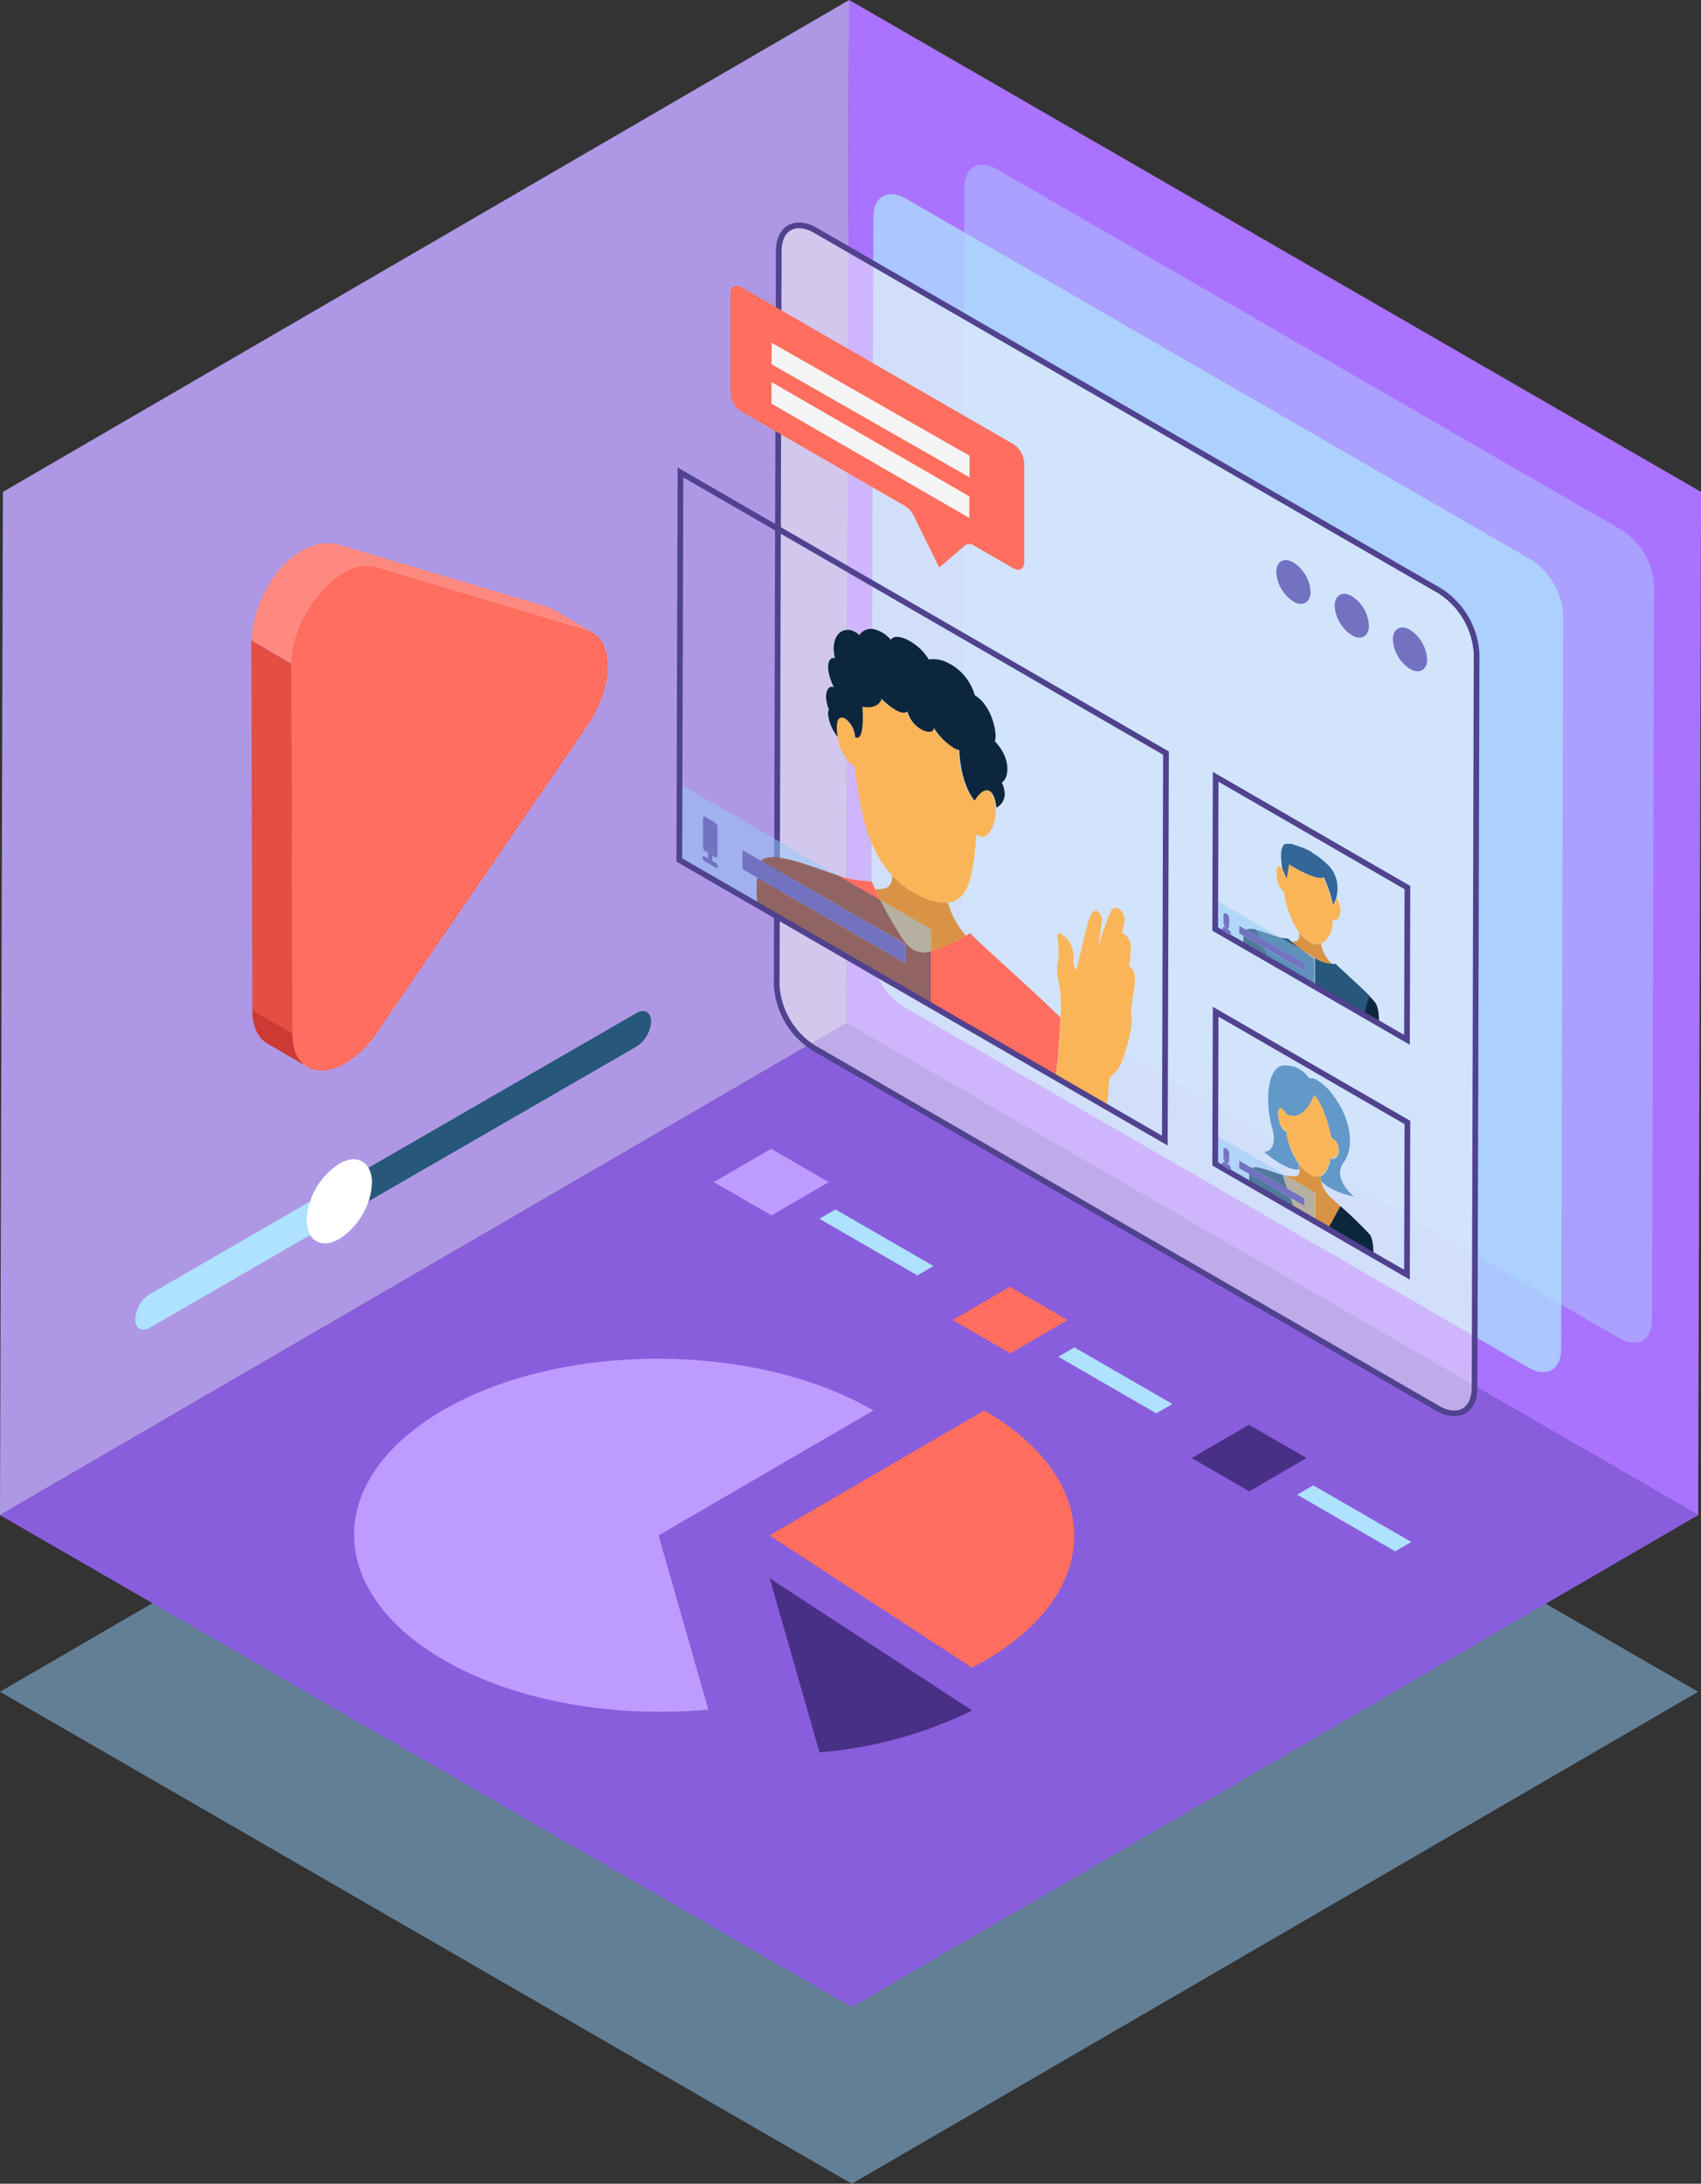 <svg id="_Layer_" data-name="&lt;Layer&gt;" xmlns="http://www.w3.org/2000/svg" viewBox="0 0 298.22 382.75"><rect x="0" y="0" width="298.22" height="382.75" fill="#333333" stroke="none"/><defs><style>.cls-1,.cls-10{opacity:0.5;}.cls-19,.cls-2{fill:#93cbf9;}.cls-3{isolation:isolate;}.cls-4{fill:#ae98e5;}.cls-5{fill:#a973ff;}.cls-6{fill:#895edd;}.cls-7{opacity:0.4;}.cls-8{fill:#aee2ff;}.cls-9{opacity:0.75;}.cls-10{fill:#f7f8f9;}.cls-11,.cls-26{fill:none;}.cls-11{stroke:#50428e;stroke-miterlimit:10;}.cls-12{fill:#7272c1;}.cls-13{fill:#d89444;}.cls-14{fill:#fbb559;}.cls-15{fill:#369;}.cls-16{fill:#27577a;}.cls-17{fill:#0c273d;}.cls-18{fill:#b5b09f;}.cls-19{opacity:0.5;}.cls-20{fill:#5d91ba;}.cls-21{fill:#50799b;}.cls-22{fill:#6399c9;}.cls-23{fill:#ff6e5e;}.cls-24{fill:#916464;}.cls-25{fill:#cc3a33;}.cls-27{fill:#e54e42;}.cls-28{fill:#ff8980;}.cls-29{fill:#be9cff;}.cls-30{fill:#493087;}.cls-31{fill:#f5f5f5;}.cls-32{fill:#fff;}</style></defs><g class="cls-1"><polygon class="cls-2" points="0 296.52 148.37 210.3 297.72 296.52 149.34 382.75 0 296.52"/></g><g class="cls-3"><polygon class="cls-4" points="0 265.56 0.51 86.22 148.88 0 148.37 179.34 0 265.56"/><polygon class="cls-5" points="148.37 179.34 148.88 0 298.23 86.22 297.72 265.56 148.37 179.34"/><polygon class="cls-6" points="0 265.56 148.37 179.34 297.72 265.56 149.34 351.78 0 265.56"/></g><g class="cls-7"><g class="cls-3"><path class="cls-8" d="M284.34,92.92,174.76,29.65c-3.13-1.81-5.68-.36-5.69,3.25l-.37,128.6a12.49,12.49,0,0,0,5.66,9.8l109.58,63.26c3.14,1.81,5.68.36,5.69-3.24l.37-128.6a12.45,12.45,0,0,0-5.66-9.8"/></g></g><g class="cls-9"><g class="cls-3"><path class="cls-8" d="M268.39,98.07,158.81,34.81c-3.13-1.81-5.68-.36-5.69,3.24l-.37,128.6a12.49,12.49,0,0,0,5.66,9.8L268,239.71c3.14,1.81,5.69.36,5.7-3.24l.36-128.6a12.46,12.46,0,0,0-5.66-9.8"/></g></g><g class="cls-3"><path class="cls-10" d="M252.52,103.62,142.94,40.36c-3.52-2-6.39-.4-6.41,3.65l-.36,128.59a14,14,0,0,0,6.36,11l109.58,63.27c3.52,2,6.4.4,6.41-3.65l.36-128.59a14,14,0,0,0-6.36-11"/></g><g class="cls-3"><path class="cls-11" d="M252.52,103.62,142.94,40.36c-3.52-2-6.39-.4-6.41,3.65l-.36,128.59a14,14,0,0,0,6.36,11l109.58,63.27c3.52,2,6.4.4,6.41-3.65l.36-128.59a14,14,0,0,0-6.36-11"/></g><g class="cls-3"><path class="cls-12" d="M226.76,98.59c-1.64-1-3-.19-3,1.7a6.57,6.57,0,0,0,3,5.14c1.64.95,3,.18,3-1.7a6.52,6.52,0,0,0-3-5.14"/><path class="cls-12" d="M237,104.49c-1.64-.95-3-.19-3,1.7a6.57,6.57,0,0,0,3,5.14c1.64,1,3,.18,3-1.7a6.53,6.53,0,0,0-3-5.14"/><path class="cls-12" d="M247.2,110.39c-1.64-.94-3-.19-3,1.7a6.53,6.53,0,0,0,3,5.14c1.64,1,3,.19,3-1.7a6.57,6.57,0,0,0-3-5.14"/></g><g class="cls-3"><path class="cls-13" d="M231.57,165.4a2.4,2.4,0,0,1-2-.29,6.17,6.17,0,0,1-1.77-1.59c0,.16,0,.33,0,.5,0,.92-.47,1-1.43,1a22.15,22.15,0,0,0,2.33,1.78l1.82,1.06V168l0,0a6,6,0,0,0,3.1,1l0,0a5.93,5.93,0,0,1-2-3.55m2.11-4.23.13.1h0l-.13-.1m-9.3-9.21c-.22-.12-.46-.09-.53.57a4.87,4.87,0,0,0,0,.66,4.82,4.82,0,0,1,0-.65c.07-.67.32-.7.53-.58a1.66,1.66,0,0,1,.38.37h0a1.48,1.48,0,0,0-.38-.36m.13-1.58h0m0-.13v0m0-.13v0m.75-2.28c-.62.32-.77,1.31-.75,2.28v-.22c0-.9.18-1.76.75-2.06m.06,0-.06,0,.06,0m.08,0-.06,0,.06,0m.08,0-.06,0,.06,0m.09,0h0m.09,0h0m.09,0h0m.1,0h0m.11,0h0m.12,0h0m.11,0-.05,0,.05,0m.13,0-.05,0,.05,0m3.64,1.49a22.5,22.5,0,0,0-3.51-1.44c.51.2,1,.36,1.48.53a12.56,12.56,0,0,1,1.91.84l.12.07.07,0a13.74,13.74,0,0,1,1.86,1.34c.22.19.45.39.68.61a5.62,5.62,0,0,1,1.85,4.24,6.48,6.48,0,0,1-.13,1.31,5.85,5.85,0,0,0-1.71-5.55,14.69,14.69,0,0,0-2.62-2"/><path class="cls-14" d="M232,153.65c-.89.63-3.79-.89-5.24-1.72l-.83-.5-.43,2.53-.74-1.68a12.65,12.65,0,0,1-.25-2.38v.22h0v.26h0a13.37,13.37,0,0,0,.24,1.89v0h0a1.66,1.66,0,0,0-.38-.37c-.21-.12-.46-.09-.53.58a4.82,4.82,0,0,0,0,.65,4.07,4.07,0,0,0,1.31,3.26,15.35,15.35,0,0,0,2.64,7.07,6.17,6.17,0,0,0,1.77,1.59,2.4,2.4,0,0,0,2,.29c1.24-.43,2.11-2,2.11-4.23l.13.1h0c.83.47,1.59-1.39,1-2.82a1.71,1.71,0,0,0-.63-.94.18.18,0,0,0-.08,0v0c0-.05.08-.26.14-.57a6.48,6.48,0,0,0,.13-1.31,6.65,6.65,0,0,1-.27,1.88v0l-.52,1.06a22.75,22.75,0,0,0-1.62-4.89m-.11-2.92c.22.19.45.39.68.61-.23-.22-.46-.42-.68-.61m-2-1.45a12.56,12.56,0,0,0-1.91-.84,12.56,12.56,0,0,1,1.91.84m.12.07.07,0-.07,0"/><path class="cls-15" d="M230,149.35l-.12-.07a12.56,12.56,0,0,0-1.91-.84c-.49-.17-1-.33-1.48-.53l-.13,0-.05,0-.08,0-.05,0-.06,0h-.6l-.06,0h0l-.06,0h0l-.06,0h0c-.57.3-.75,1.16-.75,2.06a12.65,12.65,0,0,0,.25,2.38l.74,1.68.43-2.53.83.5c1.45.83,4.35,2.35,5.24,1.72a22.75,22.75,0,0,1,1.62,4.89l.52-1.06v0a6.65,6.65,0,0,0,.27-1.88,5.62,5.62,0,0,0-1.85-4.24c-.23-.22-.46-.42-.68-.61a13.74,13.74,0,0,0-1.86-1.34l-.07,0"/><path class="cls-16" d="M225.87,164.53l-.88-.1c-.17,0-.37-.07-.59-.13l4.27,2.46a22.15,22.15,0,0,1-2.33-1.78c-.16-.14-.31-.29-.47-.45m8.15,4.41-.38,0a6,6,0,0,1-3.1-1l0,0v4.92l8.62,5,.9-3.09a1.14,1.14,0,0,0,.07-.22,11.69,11.69,0,0,1,1,1.12c-.92-1.24-3.81-3.75-7-6.75"/><path class="cls-17" d="M240.07,174.57a1.14,1.14,0,0,1-.07.22l-.9,3.09,2.66,1.53c0-1,0-2.84-.69-3.72a11.69,11.69,0,0,0-1-1.12"/><path class="cls-18" d="M230.49,167.82l-1.82-1.06.82.57a11.32,11.32,0,0,0,1,.65v-.16"/><path class="cls-19" d="M214.64,162.21a.9.9,0,0,1-.15-.46v-1.4c0-.28.2-.39.44-.25l.13.07a1,1,0,0,1,.43.76v1.4a.3.3,0,0,1-.14.3v.27l.06,0a.76.76,0,0,1,.36.61c0,.22-.16.31-.36.2l-.42-.24-.39-.23a.75.75,0,0,1-.35-.61c0-.23.16-.31.35-.2l0,0v-.28m9.76,2.09-11.34-6.55v5.09l4.91,2.83c0-.14,0-.31,0-.51s0-.7.05-1.14l-.74-.43v-1.32l1.17.68c1.11-.58,4.24.88,6,1.35"/><path class="cls-20" d="M228.67,166.76l-4.27-2.46c-1.72-.47-4.85-1.93-6-1.35h0a2.89,2.89,0,0,1,1.76,0c.28.54.47.91.68,1.4l7.8,4.5v1.33l-7.08-4.09c.27.71.52,1.41.74,2.1l8.13,4.7V168a11.32,11.32,0,0,1-1-.65l-.82-.57"/><path class="cls-21" d="M221.61,166.1,218,164c0,.44-.05.83-.05,1.14s0,.37,0,.51l4.39,2.53c-.22-.69-.47-1.39-.74-2.1m-1.4-3.14a2.89,2.89,0,0,0-1.76,0l2.44,1.41c-.21-.49-.4-.86-.68-1.4"/><path class="cls-11" d="M213.13,136.15l33.62,19.42-.08,26.68-33.62-19.41Z"/><path class="cls-12" d="M215.07,160.17l-.13-.07c-.24-.14-.44,0-.44.25v1.4a.9.9,0,0,0,.15.46v-.08c0-.23.16-.32.36-.2a.78.78,0,0,1,.35.61v.09a.3.3,0,0,0,.14-.3v-1.4a1,1,0,0,0-.43-.76"/><path class="cls-12" d="M215,161.93c-.2-.12-.36,0-.36.2v.36l.71.41v-.36a.78.78,0,0,0-.35-.61"/><path class="cls-12" d="M215.41,162.94l-.06,0-.71-.41,0,0c-.19-.11-.35,0-.35.2a.75.75,0,0,0,.35.61l.39.23.42.24c.2.11.36,0,.36-.2a.76.76,0,0,0-.36-.61"/><polyline class="cls-12" points="228.69 168.86 220.89 164.36 218.45 162.95 218.44 162.95 217.27 162.27 217.26 163.59 218 164.01 221.61 166.09 228.69 170.19 228.69 168.86"/></g><g class="cls-3"><path class="cls-22" d="M227.88,187.39a5,5,0,0,0-2.76-.65c-3.06.16-3.32,6.58-2.11,10.89s-1.4,4.29-1.4,4.29a23.23,23.23,0,0,0,2.81,2c1.18.69,2.49,1.23,3.35,1,0-.22,0-.5,0-.79a13.33,13.33,0,0,1-2.28-5.86.61.61,0,0,1-.27-.09c-.28-.16-.73-.62-1-1.9-.34-1.46,0-2.23.51-1.91a2.36,2.36,0,0,1,.78,1c3.3,1.51,4.88-3.4,4.88-3.4,1.7,1.8,2.7,5.78,3.07,7.68a1,1,0,0,1,.45.14,2.44,2.44,0,0,1,.77,2.4c-.18.47-.67,1.16-1.16.88a.72.72,0,0,1-.21-.19c-.33,2-1,3-1.83,3.31.05.32.1.6.16.86a7,7,0,0,0,1.53,1.16,14.32,14.32,0,0,0,4.2,1.5s-3.91-3.1-1.79-6,1-7.91-1.72-11.55a10,10,0,0,0-2.8-2.76,2.12,2.12,0,0,0-1.53-.39,4.82,4.82,0,0,0-1.65-1.57"/><path class="cls-13" d="M240.1,216.3l0,0,0,0m0-.05,0,0,0,0m-8.58-10.15a2.09,2.09,0,0,1-1.83-.26,6.31,6.31,0,0,1-1.81-1.72l-.05-.06c0,.29,0,.57,0,.79v.35c0,1.19-.78,1.05-2.38.84l5.1,3v5.09l2.21,1.27a10.27,10.27,0,0,0,1.19-1.89L235,211.4a68.3,68.3,0,0,1,5.05,4.84c-1-1.19-3.55-3.45-6.44-6.12a5.32,5.32,0,0,1-2-3.16c-.06-.26-.11-.54-.16-.86"/><path class="cls-14" d="M230.39,191.88s-1.58,4.91-4.88,3.4a2.36,2.36,0,0,0-.78-1c-.55-.32-.85.45-.51,1.91.29,1.28.74,1.74,1,1.9a.61.61,0,0,0,.27.09,13.33,13.33,0,0,0,2.28,5.86l.05.06a6.31,6.31,0,0,0,1.81,1.72,2.09,2.09,0,0,0,1.83.26c.82-.31,1.5-1.33,1.83-3.31a.72.72,0,0,0,.21.19c.49.28,1-.41,1.16-.88a2.44,2.44,0,0,0-.77-2.4,1,1,0,0,0-.45-.14c-.37-1.9-1.37-5.88-3.07-7.68"/><path class="cls-17" d="M235,211.4l-1.12,2.06a10.27,10.27,0,0,1-1.19,1.89l8.1,4.68c0-.83,0-2.75-.63-3.64l0,0,0,0h0l0,0h0A68.3,68.3,0,0,0,235,211.4"/><path class="cls-19" d="M214.64,203.39a.93.93,0,0,1-.15-.46v-1.4c0-.28.2-.39.44-.25l.13.08a1,1,0,0,1,.43.74v1.41a.29.29,0,0,1-.14.29v.27l.06,0a.78.78,0,0,1,.36.61c0,.23-.16.32-.36.21l-.42-.24-.39-.23a.77.77,0,0,1-.35-.62c0-.22.16-.31.35-.2l0,0v-.27M225.39,206l-12.33-7.11V204l5.89,3.4c0-.17,0-.4,0-.69s0-.6,0-1l-1.7-1v-1.32l2.12,1.23c1-.5,3.85.81,5.43,1.25h0a3.8,3.8,0,0,0,.56.12"/><path class="cls-18" d="M230.49,209l-5.1-3a3.8,3.8,0,0,1-.56-.12c.24.78.51,1.56.79,2.34l3.07,1.78v1.32l-2.47-1.43c.24.69.47,1.41.74,2.12l3.52,2V209"/><path class="cls-21" d="M226.22,209.93,219,205.74c0,.38,0,.71,0,1s0,.52,0,.69l8,4.64c-.27-.71-.5-1.43-.74-2.12m-1.4-4c-1.58-.44-4.4-1.75-5.43-1.25l6.23,3.59c-.28-.78-.55-1.56-.79-2.34h0"/><path class="cls-11" d="M213.13,177.33l33.62,19.41-.08,26.68L213.05,204Z"/><path class="cls-12" d="M215.07,201.36l-.13-.08c-.24-.14-.44,0-.44.25v1.4a.93.93,0,0,0,.15.46v-.08c0-.23.16-.32.36-.2a.77.77,0,0,1,.35.6v.09a.29.29,0,0,0,.14-.29V202.1a1,1,0,0,0-.43-.74"/><path class="cls-12" d="M215,203.11c-.2-.12-.36,0-.36.2v.35l.71.41v-.36a.77.77,0,0,0-.35-.6"/><path class="cls-12" d="M215.41,204.11l-.06,0-.71-.41,0,0c-.19-.11-.35,0-.35.2a.77.77,0,0,0,.35.62l.39.23.42.24c.2.11.36,0,.36-.21a.78.78,0,0,0-.36-.61"/><polyline class="cls-12" points="228.69 210.04 225.62 208.26 219.39 204.67 217.27 203.44 217.26 204.76 218.96 205.74 226.22 209.93 228.69 211.36 228.69 210.04"/></g><g class="cls-3"><path class="cls-13" d="M166.23,158.22a10.24,10.24,0,0,1-5.32-1.42l-.85-.46a15.57,15.57,0,0,1-3.62-2.88c0,2-1,2.49-3,2.39.29.65.6,1.29.93,1.93l8.84,5.11v3.83l.55-.18a25.62,25.62,0,0,0,5.62-2.52,14.39,14.39,0,0,1-3.18-5.8"/><path class="cls-14" d="M159,124.65c-.53.42-1.34.17-2.13-.28a12.89,12.89,0,0,1-2.4-1.93s-.36,1.88-3.36,1.4c0,0,.52,6.35-1.28,5.31a4.33,4.33,0,0,0-1.68-3.21c-.64-.37-1.23-.2-1.4.39a6.32,6.32,0,0,0,.05,2.8,7.55,7.55,0,0,1-1.72-4,7.55,7.55,0,0,0,1.72,4,8.68,8.68,0,0,0,3,5.32c.91,5.65,1.63,13.69,6.61,19a15.57,15.57,0,0,0,3.62,2.88l.85.46a10.24,10.24,0,0,0,5.32,1.42c4.05-.41,4.44-5.9,5-12a3.25,3.25,0,0,0,.34.25c1.66,1,3.24-1.95,3-5a2.71,2.71,0,0,0,1.47-2.39,2.71,2.71,0,0,1-1.47,2.39c-.2-1.74-.64-2.62-1.18-2.93-.83-.48-1.9.45-2.62,1.69-2.62-3.18-2.7-8.86-2.7-8.86a3.07,3.07,0,0,1-1-.4,11.33,11.33,0,0,1-3.47-3.51c0,.89-1.1.91-2.24.25a5.12,5.12,0,0,1-2.38-3.12m-13.49-9.13c-.49.5-.69,1.9.25,4.14-.94-2.24-.74-3.64-.25-4.14m.8-.13,0,0,0,0m3.24-4.77c-2-.82-3.9.91-3.3,4.24-.6-3.33,1.34-5.06,3.3-4.24m.36.18h0m3.87-.31a2.5,2.5,0,0,0-2.89.52,2.5,2.5,0,0,1,2.89-.52m1.67,1,.4.37-.4-.37m-.81-.57.21.13-.21-.13m4.6,1.37c-1.34-.71-2.6-.87-3.09-.09.49-.78,1.75-.62,3.09.09m.27.15.12.07-.12-.07m7,4a5.39,5.39,0,0,0-3.59-.79,5.39,5.39,0,0,1,3.59.79m.13.07.16.1-.16-.1"/><path class="cls-17" d="M166.64,116.44l-.13-.07a5.39,5.39,0,0,0-3.59-.79l-.09,0a9.31,9.31,0,0,0-3.17-3.13l-.12-.07-.27-.15c-1.34-.71-2.6-.87-3.09-.09l-.3-.34-.4-.37a5.13,5.13,0,0,0-.6-.44l-.21-.13h0a5.07,5.07,0,0,0-.86-.39,2.5,2.5,0,0,0-2.89.52,1.48,1.48,0,0,0-.23.36,3.46,3.46,0,0,0-.75-.57h0l-.36-.18c-2-.82-3.9.91-3.3,4.24,0,.18.07.38.12.57l0,0,0,0h0a.62.62,0,0,0-.8.13c-.49.5-.69,1.9.25,4.14.1.25.22.52.36.8-.88-.51-2.07.84-.89,3.89a2.37,2.37,0,0,0-.15.8,7.55,7.55,0,0,0,1.72,4,6.32,6.32,0,0,1-.05-2.8c.17-.59.76-.76,1.4-.39a4.33,4.33,0,0,1,1.68,3.21c1.8,1,1.28-5.31,1.28-5.31,3,.48,3.36-1.4,3.36-1.4a12.89,12.89,0,0,0,2.4,1.93c.79.45,1.6.7,2.13.28a5.12,5.12,0,0,0,2.38,3.12c1.14.66,2.24.64,2.24-.25a11.33,11.33,0,0,0,3.47,3.51,3.07,3.07,0,0,0,1,.4s.08,5.68,2.7,8.86c.72-1.24,1.79-2.17,2.62-1.69.54.31,1,1.19,1.18,2.93a2.71,2.71,0,0,0,1.47-2.39,4.85,4.85,0,0,0-.53-2.06c1-.33,2.07-3.76-1.25-7.25.59-.45-.18-6.08-3.47-8a9.11,9.11,0,0,0-4-5.31l-.16-.1"/><path class="cls-23" d="M152.89,154.53c-.86-.06-1.9-.19-3.12-.35a18.22,18.22,0,0,1-3-.78l7.59,4.38c-.33-.64-.64-1.28-.93-1.93-.2-.44-.4-.88-.59-1.32m17.21,9c-.22.17-.46.33-.69.49a25.62,25.62,0,0,1-5.62,2.52l-.55.18,0,9.48,21.87,12.62c.4-2.43.72-7.52.86-10.46-3.35-3.35-8.66-8.06-14.43-13.41-.53-.47-1-1-1.42-1.42"/><path class="cls-14" d="M196.1,159.29a.88.88,0,0,0-1.24.22,49.76,49.76,0,0,0-2.28,6.27c0-.23.27-2.05.55-3.95a2.14,2.14,0,0,0-.68-2.1c-.43-.25-1,0-1.39,1.08-.88,2.36-1.53,6.42-2.44,9.33-.86-1.9-.08-1.84-.6-3.84a4.43,4.43,0,0,0-1.81-2.52c-.47-.27-.84-.23-.83.29a17.12,17.12,0,0,1,.05,4.91c-.38,2.54.53,2.88.59,7.23,0,.24,0,1-.07,2.15-.14,2.94-.46,8-.86,10.46l9,5.18.44-5.15a6,6,0,0,0,2.27-3.08,31.94,31.94,0,0,0,1.57-6.08c.14-1.4-.2-1.94,0-3.17.22-1.65.37-2.49.53-3.7.33-2.48-.51-3.22-.85-3.42l-.13-.06a19.53,19.53,0,0,0,.32-2.82,2.87,2.87,0,0,0-1.27-2.9,1.23,1.23,0,0,0-.25-.12l.29-1.2c.37-1.58-.19-2.63-.84-3"/><path class="cls-19" d="M123.69,149.24a1,1,0,0,1-.44-.76v-5c0-.28.2-.4.44-.26l1.64.95a1,1,0,0,1,.43.76v5a.27.27,0,0,1-.44.25l-.46-.27v1l.7.4a.77.77,0,0,1,.35.61c0,.22-.16.32-.35.2l-1-.6-1-.57a.78.78,0,0,1-.36-.62c0-.22.16-.31.36-.19l.62.36v-1l-.46-.26m23.13,4.16-27.68-16,0,13.31,13.73,7.93a23.56,23.56,0,0,1-.07-4.86l-2.59-1.49V149l3.24,1.87c1.94-1.93,8.79,1,13.4,2.52"/><path class="cls-18" d="M163.25,162.89l-8.84-5.11c.8,1.61,1.69,3.19,2.62,4.73s1.8,3.15,3.15,3.93l.16.09a3.68,3.68,0,0,0,2.9.19v-3.83"/><path class="cls-24" d="M154.41,157.78l-7.59-4.38c-4.61-1.52-11.46-4.45-13.4-2.52l25.33,14.63v3.3l-26-15a23.56,23.56,0,0,0,.07,4.86l30.39,17.54,0-9.48a3.68,3.68,0,0,1-2.9-.19l-.16-.09c-1.35-.78-2.22-2.4-3.15-3.93s-1.82-3.12-2.62-4.73"/><path class="cls-11" d="M119.3,82.81,204.42,132l-.2,67.92L119.1,150.73Z"/><path class="cls-12" d="M125.34,144.16l-1.64-.95c-.24-.14-.44,0-.44.26v5a1,1,0,0,0,.44.76l.46.26V149c0-.22.16-.31.36-.19a.77.77,0,0,1,.35.6v.53l.46.27a.27.27,0,0,0,.44-.25v-5a1,1,0,0,0-.43-.76"/><path class="cls-12" d="M124.51,148.78c-.2-.12-.36,0-.36.19v1.51l.71.41v-1.51a.77.77,0,0,0-.35-.6"/><path class="cls-12" d="M125.55,151.29l-.7-.4-.71-.41-.62-.36c-.2-.12-.36,0-.36.19a.78.78,0,0,0,.36.62l1,.57,1,.6c.19.12.35,0,.35-.2a.77.77,0,0,0-.35-.61"/><polyline class="cls-12" points="158.75 165.51 133.42 150.88 130.18 149.01 130.17 152.31 132.76 153.81 158.74 168.81 158.75 165.51"/></g><path class="cls-25" d="M53.92,187l-7.05-4.1c-1.59-.93-2.63-2.89-2.64-5.89l7.05,4.09c0,3,1,5,2.64,5.9"/><path class="cls-26" d="M53.92,187l-7.05-4.1c-1.59-.93-2.63-2.89-2.64-5.89l7.05,4.09C51.29,184.15,52.32,186.11,53.92,187Z"/><polygon class="cls-27" points="51.28 181.14 44.23 177.05 44.06 112.23 51.11 116.33 51.28 181.14"/><path class="cls-28" d="M103.91,110.86a5,5,0,0,0-1-.42L66.23,99.75c-8.3-1.1-14.94,9.25-15.12,16.57l-7-4.09c.16-7.32,6.44-18.12,14.75-16.94l37.07,11.06a4.08,4.08,0,0,1,1,.42Z"/><path class="cls-23" d="M60.32,100.4a7.14,7.14,0,0,1,5.55-1l37.06,11.06c4.84,1.45,4.86,9.8,0,16.82L66.09,181a17.62,17.62,0,0,1-5.54,5.39c-4.76,2.75-9.25,1-9.27-5.26l-.17-64.81C51.09,110.06,55.56,103.15,60.32,100.4Z"/><polygon class="cls-23" points="187.18 231.37 177.14 237.21 167.03 231.37 177.07 225.53 187.18 231.37"/><path class="cls-29" d="M153.14,247.21l-37.68,21.9,8.72,30.52c-16.34,1.53-33.7-1.36-46.34-8.66-20.93-12.08-21-31.67-.24-43.76S132.21,235.13,153.14,247.21Z"/><path class="cls-30" d="M134.94,276.62l35.51,23.18a74.06,74.06,0,0,1-26.78,7.34Z"/><path class="cls-23" d="M172.58,247.21c20.93,12.08,21,31.68.25,43.76-.79.46-1.6.9-2.42,1.33l-35.5-23.19Z"/><g class="cls-3"><polygon class="cls-29" points="145.3 207.19 135.26 213.02 125.15 207.19 135.19 201.35 145.3 207.19"/><polygon class="cls-8" points="163.66 221.9 160.84 223.54 143.66 213.62 146.48 211.98 163.66 221.9"/></g><polygon class="cls-8" points="205.55 246.08 202.73 247.72 185.54 237.8 188.36 236.16 205.55 246.08"/><polygon class="cls-8" points="247.43 270.26 244.61 271.9 227.42 261.98 230.24 260.34 247.43 270.26"/><polygon class="cls-30" points="229.06 255.55 219.02 261.39 208.92 255.56 218.97 249.72 229.06 255.55"/><path class="cls-23" d="M177.64,77.83a4.26,4.26,0,0,1,1.93,3.34l0,17.32c0,1.22-.87,1.72-1.94,1.1l-6.93-4a1.31,1.31,0,0,0-1.51,0l-4.52,3.89-4.47-9.08a4.07,4.07,0,0,0-1.51-1.7L130,72.13a4.23,4.23,0,0,1-1.93-3.34l0-17.32c0-1.22.87-1.72,1.94-1.1Z"/><g class="cls-3"><polyline class="cls-31" points="169.95 87 135.27 66.97 135.26 70.75 169.94 90.78 169.95 87"/><polygon class="cls-31" points="135.29 60.08 135.28 63.85 169.97 83.66 169.98 79.88 135.29 60.08"/></g><g class="cls-3"><path class="cls-16" d="M26.12,226.91h0m85.46-49.35-47,27.13a5.06,5.06,0,0,1,.61,2.59,10.2,10.2,0,0,1-.59,3.28l47-27.13a5.59,5.59,0,0,0,2.54-4.41c0-1.62-1.15-2.27-2.56-1.46"/><path class="cls-8" d="M54.36,210.6,26.25,226.83l-.13.08h0a5.71,5.71,0,0,0-2.41,4.33c0,1.62,1.16,2.27,2.57,1.46l28.1-16.23a5.27,5.27,0,0,1-.61-2.59,10.22,10.22,0,0,1,.6-3.28"/><path class="cls-32" d="M59.46,204a12.51,12.51,0,0,0-5.1,6.58,10.22,10.22,0,0,0-.6,3.28,5.27,5.27,0,0,0,.61,2.59c1,1.62,2.89,2,5.13.69a12.62,12.62,0,0,0,5.11-6.6,10.2,10.2,0,0,0,.59-3.28,5.06,5.06,0,0,0-.61-2.59c-1-1.61-2.89-2-5.13-.67"/></g></svg>